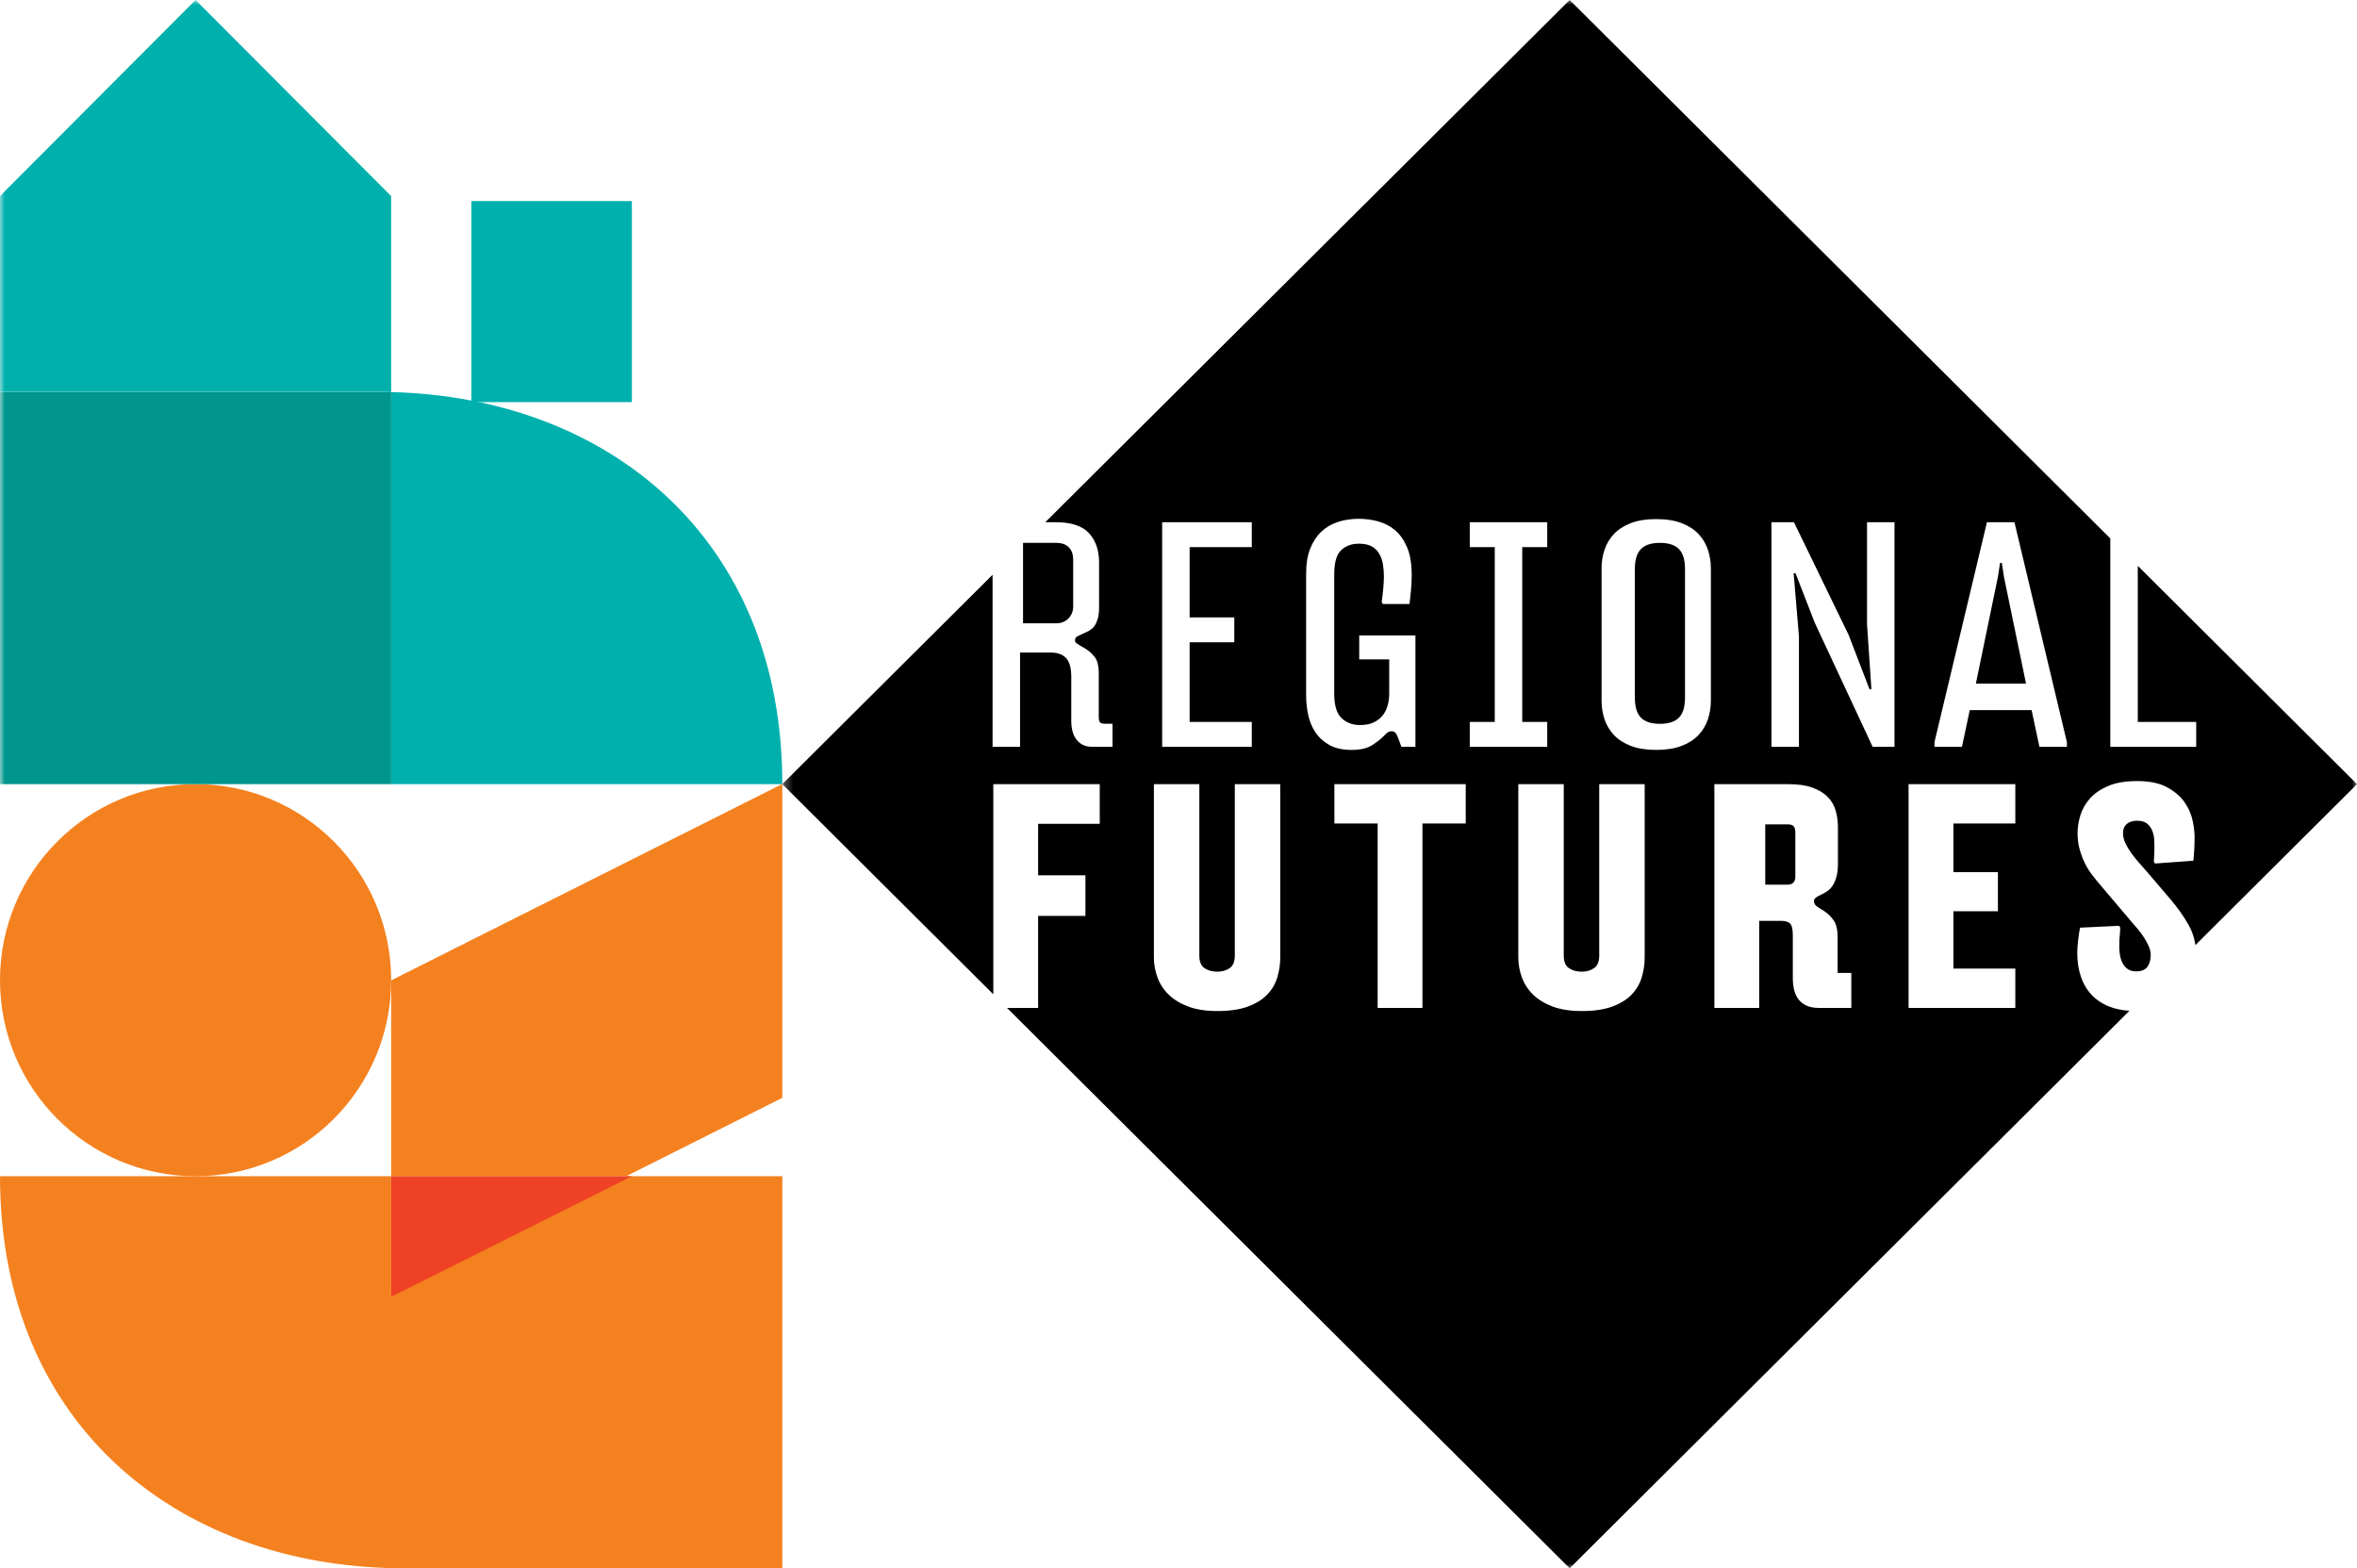 <svg width="248" height="165" viewBox="0 0 248 165" fill="none" xmlns="http://www.w3.org/2000/svg">
<g clip-path="url(#clip0_51_1264)">
<path fill-rule="evenodd" clip-rule="evenodd" d="M174.655 57.115C173.744 57.115 173.077 57.334 172.653 57.77C172.229 58.206 172.017 58.904 172.017 59.863V73.407C172.017 74.366 172.229 75.063 172.653 75.5C173.077 75.936 173.744 76.154 174.655 76.154C175.566 76.154 176.233 75.936 176.657 75.5C177.081 75.063 177.294 74.366 177.294 73.407V59.863C177.294 58.904 177.081 58.206 176.657 57.77C176.233 57.334 175.566 57.115 174.655 57.115Z" fill="black"/>
<path fill-rule="evenodd" clip-rule="evenodd" d="M112.417 65.071C112.751 64.733 112.919 64.303 112.919 63.78V58.913C112.919 58.324 112.762 57.878 112.449 57.573C112.137 57.268 111.699 57.115 111.138 57.115H107.67L107.643 57.143V65.577H111.138C111.656 65.577 112.082 65.408 112.417 65.071Z" fill="black"/>
<path fill-rule="evenodd" clip-rule="evenodd" d="M210.632 59.231H210.441L210.218 60.692L207.898 71.923H213.175L210.854 60.692L210.632 59.231Z" fill="black"/>
<path fill-rule="evenodd" clip-rule="evenodd" d="M188.103 86.731H185.736V93.077H188.103C188.359 93.077 188.557 93.003 188.695 92.856C188.833 92.709 188.902 92.511 188.902 92.262V87.579C188.902 87.286 188.843 87.07 188.725 86.934C188.606 86.8 188.399 86.731 188.103 86.731Z" fill="black"/>
<mask id="mask0_51_1264" style="mask-type:luminance" maskUnits="userSpaceOnUse" x="82" y="0" width="166" height="165">
<path d="M82.315 0H248V165H82.315V0Z" fill="white"/>
</mask>
<g mask="url(#mask0_51_1264)">
<path fill-rule="evenodd" clip-rule="evenodd" d="M217.476 78.571H214.585L213.763 74.709H207.256L206.435 78.571H203.543V78.08L209.064 54.943H211.956L217.476 78.08V78.571ZM212.049 86.643H205.533V91.763H210.216V95.873H205.533V101.905H212.049V106.047H200.817V82.502H212.049V86.643ZM199.337 78.571H197.037L190.958 65.546L188.921 60.311H188.724L189.282 66.953V78.571H186.39V54.943H188.756L194.506 66.79L196.708 72.516H196.906L196.446 65.678V54.943H199.337V78.571ZM194.793 106.047H191.453C190.841 106.047 190.35 105.949 189.979 105.753C189.607 105.557 189.324 105.302 189.128 104.986C188.931 104.672 188.8 104.334 188.735 103.976C188.669 103.617 188.637 103.275 188.637 102.949V98.383C188.637 97.731 188.533 97.318 188.326 97.144C188.117 96.97 187.818 96.883 187.425 96.883H185.1V106.047H180.384V82.502H188.178C189.182 82.502 190.017 82.622 190.683 82.86C191.349 83.1 191.884 83.42 192.288 83.823C192.692 84.226 192.975 84.703 193.139 85.257C193.302 85.812 193.385 86.415 193.385 87.067V90.85C193.385 91.416 193.33 91.889 193.221 92.268C193.112 92.65 192.975 92.959 192.812 93.198C192.648 93.438 192.468 93.622 192.271 93.752C192.075 93.883 191.889 93.992 191.715 94.079L191.256 94.307C191.147 94.372 191.054 94.443 190.978 94.519C190.901 94.595 190.864 94.698 190.864 94.829C190.864 95.068 191.005 95.274 191.289 95.449L191.911 95.839C192.26 96.057 192.587 96.366 192.894 96.77C193.199 97.171 193.352 97.786 193.352 98.612V102.362H194.793V106.047ZM180.016 73.727C180.016 74.404 179.911 75.052 179.704 75.674C179.495 76.296 179.167 76.847 178.717 77.326C178.268 77.807 177.677 78.189 176.944 78.473C176.209 78.756 175.317 78.898 174.265 78.898C173.214 78.898 172.321 78.756 171.587 78.473C170.853 78.189 170.261 77.807 169.813 77.326C169.363 76.847 169.035 76.296 168.827 75.674C168.618 75.052 168.515 74.404 168.515 73.727V59.786C168.515 59.11 168.618 58.462 168.827 57.84C169.035 57.217 169.363 56.667 169.813 56.186C170.261 55.707 170.853 55.325 171.587 55.041C172.321 54.758 173.214 54.615 174.265 54.615C175.317 54.615 176.209 54.758 176.944 55.041C177.677 55.325 178.268 55.707 178.717 56.186C179.167 56.667 179.495 57.217 179.704 57.84C179.911 58.462 180.016 59.11 180.016 59.786V73.727ZM173.05 100.731C173.05 101.448 172.946 102.15 172.739 102.835C172.531 103.52 172.177 104.122 171.675 104.645C171.172 105.166 170.496 105.585 169.644 105.9C168.793 106.215 167.723 106.372 166.435 106.372C165.234 106.372 164.213 106.215 163.373 105.9C162.533 105.585 161.845 105.166 161.31 104.645C160.775 104.122 160.382 103.52 160.132 102.835C159.881 102.15 159.755 101.448 159.755 100.731V82.502H164.536V100.535C164.536 101.166 164.716 101.606 165.076 101.856C165.437 102.106 165.889 102.231 166.435 102.231C166.937 102.231 167.369 102.106 167.728 101.856C168.089 101.606 168.269 101.166 168.269 100.535V82.502H173.05V100.731ZM154.648 75.953H157.277V57.562H154.648V54.943H162.797V57.562H160.168V75.953H162.797V78.571H154.648V75.953ZM154.221 86.643H149.669V106.047H144.954V86.643H140.403V82.502H154.221V86.643ZM138.398 77.032C138.037 76.487 137.785 75.877 137.642 75.2C137.5 74.524 137.429 73.858 137.429 73.204V60.311C137.429 59.307 137.571 58.444 137.857 57.724C138.141 57.005 138.53 56.41 139.023 55.941C139.516 55.473 140.102 55.128 140.781 54.911C141.46 54.693 142.193 54.583 142.982 54.583C143.639 54.583 144.302 54.671 144.971 54.844C145.638 55.02 146.236 55.325 146.761 55.762C147.287 56.197 147.714 56.798 148.043 57.562C148.372 58.325 148.536 59.307 148.536 60.507C148.536 61.074 148.508 61.636 148.454 62.192C148.399 62.749 148.35 63.202 148.306 63.55H145.513L145.381 63.353C145.403 63.157 145.431 62.934 145.463 62.682C145.496 62.432 145.524 62.175 145.546 61.914C145.567 61.652 145.584 61.407 145.595 61.178C145.605 60.949 145.612 60.768 145.612 60.637C145.612 60.223 145.578 59.809 145.513 59.394C145.447 58.98 145.321 58.608 145.135 58.282C144.948 57.953 144.685 57.692 144.346 57.496C144.006 57.299 143.552 57.201 142.982 57.201C142.215 57.201 141.591 57.431 141.11 57.888C140.627 58.347 140.386 59.187 140.386 60.408V73.007C140.386 74.207 140.64 75.052 141.146 75.544C141.653 76.035 142.303 76.28 143.096 76.28C143.713 76.28 144.22 76.176 144.617 75.969C145.013 75.762 145.327 75.494 145.559 75.167C145.79 74.84 145.949 74.485 146.037 74.103C146.126 73.722 146.17 73.356 146.17 73.007V69.375H143.015V66.855H148.93V78.571H147.451L147.222 77.948C147.156 77.752 147.068 77.534 146.959 77.294C146.848 77.055 146.674 76.935 146.433 76.935C146.279 76.935 146.158 76.962 146.071 77.016C145.984 77.071 145.885 77.153 145.776 77.261L145.546 77.491C145.238 77.797 144.834 78.108 144.33 78.423C143.826 78.74 143.114 78.898 142.193 78.898C141.251 78.898 140.474 78.723 139.861 78.374C139.247 78.026 138.76 77.578 138.398 77.032ZM134.706 100.731C134.706 101.448 134.602 102.15 134.395 102.835C134.186 103.52 133.832 104.122 133.33 104.645C132.828 105.166 132.151 105.585 131.3 105.9C130.449 106.215 129.379 106.372 128.091 106.372C126.89 106.372 125.869 106.215 125.029 105.9C124.188 105.585 123.501 105.166 122.966 104.645C122.431 104.122 122.038 103.52 121.788 102.835C121.536 102.15 121.41 101.448 121.41 100.731V82.502H126.192V100.535C126.192 101.166 126.372 101.606 126.732 101.856C127.092 102.106 127.545 102.231 128.091 102.231C128.592 102.231 129.024 102.106 129.384 101.856C129.744 101.606 129.925 101.166 129.925 100.535V82.502H134.706V100.731ZM122.28 54.943H131.711V57.562H125.172V64.957H129.871V67.575H125.172V75.953H131.711V78.571H122.28V54.943ZM224.935 59.531V75.953H231.081V78.571H222.043V56.65L165.158 0L109.986 54.943H111.075C112.718 54.943 113.89 55.331 114.591 56.105C115.292 56.88 115.643 57.9 115.643 59.165V63.91C115.643 64.347 115.604 64.712 115.528 65.007C115.45 65.301 115.352 65.546 115.232 65.743C115.112 65.939 114.969 66.097 114.805 66.217C114.641 66.337 114.481 66.43 114.328 66.495L113.901 66.691C113.682 66.801 113.501 66.888 113.359 66.953C113.216 67.019 113.134 67.139 113.113 67.313C113.09 67.466 113.14 67.586 113.261 67.674C113.381 67.76 113.517 67.848 113.671 67.936L114.23 68.262C114.558 68.458 114.871 68.737 115.166 69.097C115.462 69.456 115.61 70.052 115.61 70.881V75.429C115.61 75.713 115.653 75.903 115.742 76.002C115.828 76.1 116.026 76.149 116.333 76.149H117.056V78.571H114.92C114.504 78.571 114.158 78.495 113.885 78.342C113.611 78.189 113.386 77.987 113.211 77.736C113.036 77.486 112.91 77.201 112.833 76.886C112.756 76.569 112.718 76.259 112.718 75.953V71.207C112.718 70.291 112.537 69.636 112.176 69.244C111.815 68.852 111.283 68.655 110.582 68.655H107.329V78.571H104.437V60.47L82.315 82.5L104.514 104.608V82.502H115.713V86.677H109.229V92.09H114.207V96.362H109.229V106.047H105.959L165.158 165L224.055 106.347C223.296 106.295 222.617 106.159 222.021 105.932C221.245 105.639 220.601 105.221 220.089 104.677C219.575 104.133 219.193 103.487 218.942 102.737C218.691 101.987 218.566 101.166 218.566 100.274C218.566 99.883 218.598 99.416 218.664 98.872C218.73 98.33 218.795 97.906 218.861 97.6L222.987 97.404L223.085 97.6C223.085 97.796 223.079 97.954 223.068 98.073C223.057 98.193 223.047 98.312 223.036 98.432C223.024 98.552 223.014 98.699 223.003 98.872C222.991 99.047 222.987 99.296 222.987 99.622C222.987 99.797 223.003 100.03 223.036 100.323C223.068 100.617 223.145 100.906 223.265 101.187C223.384 101.47 223.565 101.71 223.806 101.905C224.045 102.1 224.362 102.199 224.755 102.199C225.322 102.199 225.721 102.035 225.95 101.71C226.18 101.383 226.294 100.97 226.294 100.47C226.294 100.166 226.223 99.856 226.081 99.541C225.939 99.226 225.77 98.916 225.574 98.612C225.377 98.307 225.164 98.019 224.935 97.747C224.706 97.475 224.504 97.242 224.329 97.046L220.793 92.872C220.552 92.59 220.301 92.274 220.039 91.926C219.778 91.578 219.543 91.188 219.336 90.753C219.127 90.317 218.953 89.845 218.811 89.334C218.669 88.823 218.598 88.263 218.598 87.655C218.598 87.046 218.697 86.421 218.893 85.78C219.09 85.139 219.423 84.551 219.892 84.019C220.361 83.486 221 83.046 221.808 82.698C222.615 82.35 223.63 82.175 224.853 82.175C226.163 82.175 227.216 82.394 228.013 82.827C228.81 83.263 229.421 83.785 229.847 84.393C230.273 85.002 230.556 85.638 230.698 86.301C230.84 86.965 230.911 87.534 230.911 88.013C230.911 88.514 230.9 88.964 230.878 89.367C230.856 89.769 230.823 90.165 230.78 90.557L226.752 90.85L226.622 90.654C226.643 90.35 226.659 90.095 226.67 89.888C226.681 89.681 226.686 89.372 226.686 88.959C226.686 88.763 226.675 88.519 226.654 88.225C226.632 87.931 226.561 87.643 226.441 87.361C226.321 87.078 226.141 86.838 225.901 86.643C225.66 86.448 225.312 86.35 224.853 86.35C224.395 86.35 224.035 86.464 223.772 86.693C223.51 86.921 223.38 87.242 223.38 87.655C223.38 88.003 223.461 88.35 223.625 88.699C223.789 89.046 223.99 89.388 224.231 89.725C224.471 90.062 224.743 90.405 225.05 90.753C225.355 91.101 225.66 91.448 225.967 91.795L228.389 94.633C229.132 95.502 229.765 96.399 230.288 97.323C230.653 97.966 230.887 98.669 230.998 99.432L248 82.5L224.935 59.531Z" fill="black"/>
</g>
<path fill-rule="evenodd" clip-rule="evenodd" d="M41.157 103.125C41.157 91.734 31.944 82.5 20.579 82.5C9.214 82.5 0 91.734 0 103.125C0 114.516 9.214 123.75 20.579 123.75C31.944 123.75 41.157 114.516 41.157 103.125Z" fill="#F4811F"/>
<path fill-rule="evenodd" clip-rule="evenodd" d="M41.157 136.161V123.75H20.574H0C0 150.267 19.282 165.226 43.068 164.997H82.315V123.75H65.885L41.157 136.161Z" fill="#F4811F"/>
<path fill-rule="evenodd" clip-rule="evenodd" d="M82.314 82.5C82.314 56.678 64.055 41.814 41.157 41.25V82.5H82.278L82.314 82.482V82.5Z" fill="#00B0AD"/>
<mask id="mask1_51_1264" style="mask-type:luminance" maskUnits="userSpaceOnUse" x="0" y="0" width="248" height="165">
<path d="M0 165H248V0H0V165Z" fill="white"/>
</mask>
<g mask="url(#mask1_51_1264)">
<path fill-rule="evenodd" clip-rule="evenodd" d="M49.6 42.308H66.485V21.154H49.6V42.308Z" fill="#00B0AD"/>
</g>
<mask id="mask2_51_1264" style="mask-type:luminance" maskUnits="userSpaceOnUse" x="0" y="0" width="248" height="165">
<path d="M0 165H248V0H0V165Z" fill="white"/>
</mask>
<g mask="url(#mask2_51_1264)">
<path fill-rule="evenodd" clip-rule="evenodd" d="M41.157 41.25V20.629L20.575 0L0 20.629V41.234H39.263C39.898 41.227 40.529 41.234 41.157 41.25Z" fill="#00B0AD"/>
</g>
<mask id="mask3_51_1264" style="mask-type:luminance" maskUnits="userSpaceOnUse" x="0" y="0" width="248" height="165">
<path d="M0 165H248V0H0V165Z" fill="white"/>
</mask>
<g mask="url(#mask3_51_1264)">
<path fill-rule="evenodd" clip-rule="evenodd" d="M39.263 41.252H0V82.5H41.157V41.268C40.529 41.253 39.898 41.246 39.263 41.252Z" fill="#00968D"/>
</g>
<mask id="mask4_51_1264" style="mask-type:luminance" maskUnits="userSpaceOnUse" x="0" y="0" width="248" height="165">
<path d="M0 165H248V0H0V165Z" fill="white"/>
</mask>
<g mask="url(#mask4_51_1264)">
<path fill-rule="evenodd" clip-rule="evenodd" d="M82.315 115.503V82.5H82.279L41.157 103.143V123.75H65.885L82.315 115.503Z" fill="#F4811F"/>
</g>
<mask id="mask5_51_1264" style="mask-type:luminance" maskUnits="userSpaceOnUse" x="0" y="0" width="248" height="165">
<path d="M0 165H248V0H0V165Z" fill="white"/>
</mask>
<g mask="url(#mask5_51_1264)">
<path fill-rule="evenodd" clip-rule="evenodd" d="M66.485 123.75H41.157V136.442L66.485 123.75Z" fill="#EF4123"/>
</g>
<mask id="mask6_51_1264" style="mask-type:luminance" maskUnits="userSpaceOnUse" x="0" y="0" width="248" height="165">
<path d="M0 165H248V0H0V165Z" fill="white"/>
</mask>
<g mask="url(#mask6_51_1264)">
<path fill-rule="evenodd" clip-rule="evenodd" d="M82.875 81.955L82.811 81.988H82.875V81.955Z" fill="#00B0AD"/>
</g>
<mask id="mask7_51_1264" style="mask-type:luminance" maskUnits="userSpaceOnUse" x="0" y="0" width="248" height="165">
<path d="M0 165H248V0H0V165Z" fill="white"/>
</mask>
<g mask="url(#mask7_51_1264)">
<path fill-rule="evenodd" clip-rule="evenodd" d="M82.875 81.955L82.811 81.988H82.875V81.955Z" fill="#F4811F"/>
</g>
</g>
<defs>
<clipPath id="clip0_51_1264">
<rect width="248" height="165" fill="white"/>
</clipPath>
</defs>
</svg>
